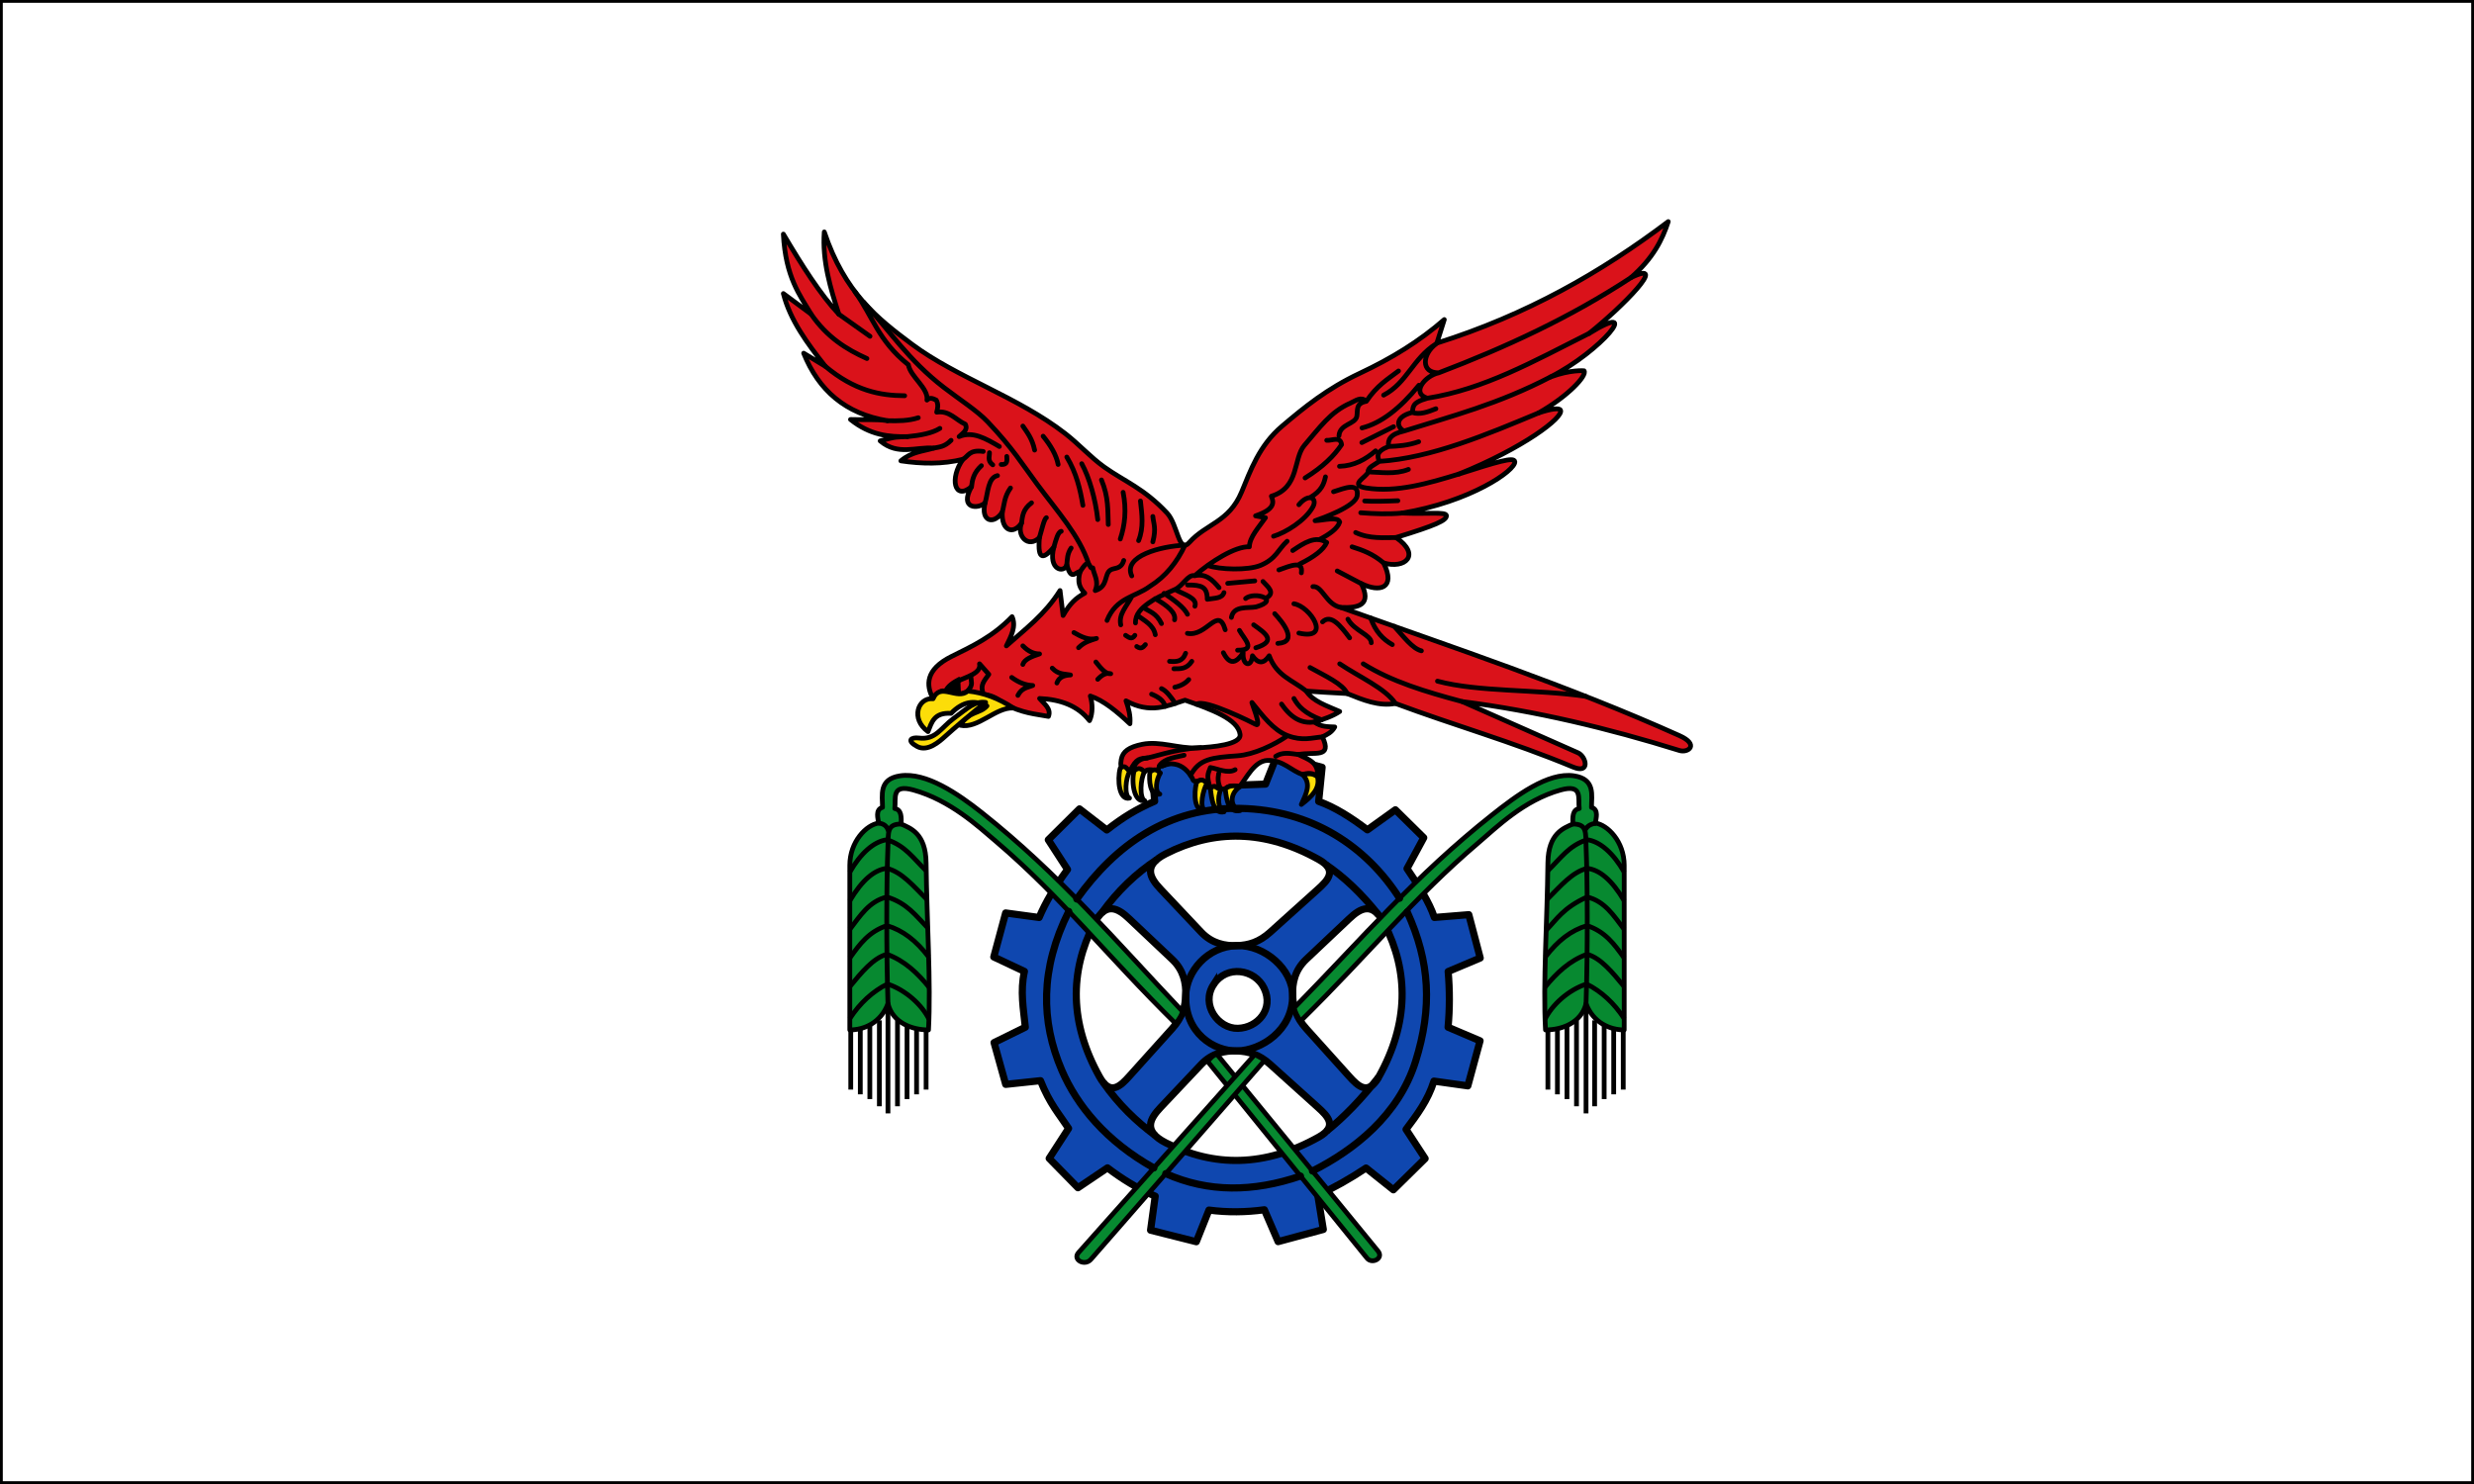 <svg xmlns="http://www.w3.org/2000/svg" width="500" height="300"><rect width="100%" height="100%" fill="#333333" stroke="none"/><path d="M499.717 299.717H.283V.283h499.434z" color="#000" fill="#fff" stroke="#000" stroke-width=".565"/><path d="M203.241 184.56l6.768.917c1.295-3.04 3.113-6.166 5.741-9.7l-3.886-6.003 6.302-6.252 5.517 4.265c3.41-2.646 5.86-4.138 9.675-5.815l-.568-6.868 8.926-2.369 2.552 6.19 11.5-.411 2.304-5.808 9.132 2.41-.7 6.892c3.283 1.164 6.567 3.257 9.851 5.751l5.657-4.058 5.73 5.652-3.381 6.244c2.336 3.414 4.508 6.787 5.528 9.872l6.96-.565 2.307 8.762-6.478 2.732c.319 3.753.33 7.506-.02 11.26l6.467 2.75-2.47 9.106-6.851-.96c-1.227 3.906-3.438 6.827-5.64 9.757l3.86 5.896-6.417 6.32-5.53-4.407c-3.25 2.173-6.5 3.998-9.751 5.504l1.12 6.917-9.135 2.46-2.78-6.442c-3.732.508-7.465.555-11.198.062l-2.554 6.4-9.249-2.33.939-6.88c-3.584-1.54-6.73-3.518-9.648-5.724l-5.966 4.022-5.816-5.93 3.923-6.064c-1.894-2.887-3.787-4.922-5.68-9.65l-7.031.747-2.349-8.445 6.317-3.112c-.372-3.681-1.07-7.282-.179-11.28l-6.196-2.92z" fill="#0f47af" fill-rule="evenodd" stroke="#000" stroke-width="1.446" stroke-linecap="round" stroke-linejoin="round"/><path d="M245.261 199.049c2.64-4.069 8.359-3.146 10.216.722 2.032 4.23-1.316 8.015-5.297 8.116-3.981.101-7.559-4.77-4.919-8.838z" fill="#fff" fill-rule="evenodd" stroke="#000" stroke-width="1.446"/><path d="M235.613 172.596c-4.676 2.386-3.208 4.871-1.052 7.155l8.192 8.68c2.172 2.302 4.807 2.829 7.257 2.734 2.31-.089 4.428-.67 6.719-2.733l9.638-8.68c1.964-1.77 4.02-3.824.168-5.985-10.904-6.12-21.268-6.096-30.922-1.17zM235.613 231.024c-4.676-2.386-3.208-4.871-1.052-7.155l8.192-8.68c2.172-2.302 4.807-2.829 7.257-2.734 2.31.089 4.428.67 6.719 2.733l9.638 8.68c1.964 1.77 4.02 3.824.168 5.985-10.904 6.12-21.268 6.096-30.922 1.17zM279.805 186.8c-2.384-4.678-4.868-3.21-7.15-1.052l-8.675 8.198c-2.299 2.173-2.826 4.81-2.731 7.262.089 2.311.67 4.43 2.731 6.723l8.675 9.645c1.767 1.965 3.82 4.023 5.98.17 6.116-10.913 6.092-21.284 1.17-30.945zM221.081 186.8c2.384-4.678 4.868-3.21 7.15-1.052l8.675 8.198c2.299 2.173 2.826 4.81 2.731 7.262-.089 2.311-.67 4.43-2.731 6.723l-8.675 9.645c-1.767 1.965-3.82 4.023-5.98.17-6.116-10.913-6.092-21.284-1.17-30.945z" fill="#fff" fill-rule="evenodd" stroke="#000" stroke-width="1.446" stroke-linecap="round" stroke-linejoin="round"/><path d="M233.45 229.531c-3.794-2.845-7.374-6.225-10.502-10.735m55.687-1.05c-3.507 4.472-7.015 8.105-10.522 10.91m-.168-53.87c3.667 2.474 7.225 5.839 10.6 10.093m-55.874-.336c3.183-4.434 6.9-7.976 11.084-10.74" fill="none" stroke="#000" stroke-width="1.446"/><path d="M190.851 139.705c1.69.763 3.287.886 4.74-.002 2.383.761 4.766.26 7.148 2.489 4.082 2.08 6.402 2.105 9.157 2.637.603-1.552-.853-2.514-1.796-3.624 4.232.191 7.746 1.46 10.094 4.478.697-1.482.617-3.496.162-4.978 2.668.89 5.336 3.081 8.004 5.61.146-1.546-.239-3.093-.796-4.64 4.946 2.7 8.35 1.03 11.934-.13 5.407 1.901 10.735 3.836 11.125 6.92.262 2.065-5.57 2.588-8.828 2.723-3.662.152-7.373-1.442-10.933-.72-2.674.541-3.968 1.444-4.253 3.066-.428 2.233.746 2.283 1.718 2.412 1.44-2.892 2.071-2.481 3.535-2.725-1.393-.014-2.988 1.224-2.663 2.61.503-.189 1.17.112 2.13.178.684-.803 2.185-.209 2.5-.137.347.078.397-1.846 1.114-1.013 1.003-.493.968-.593 2.423-.387 1.675.238 2.897 1.574 3.618 2.88.432 1.681 2.193-1.106 3.636 2.002.71-.639 1.42-.342 2.13.177l.872-.052c.68-.744 1.872-.724 2.811-.354 1.51-1.818 3.043-5.267 5.693-5.403 3.144-.14 4.946 2.179 7.067 2.816 1.945-.363 2.237-.179 3.08.511.29-3.028-1.92-3.531-3.893-4.52 3.319-.612 6.946.843 4.878-3.564.934-.467 1.89-.888 2.501-2.002-1.375-.062-2.751.021-4.127-1.001 2.002-.563 3.791-1.233 5.128-2.128-2.569-1.139-5.45-2.043-6.754-4.13 2.391.166 4.879.333 8.255.5 3.252 1.321 6.504 2.637 9.756 2.003 12.123 4.521 23.318 7.624 35.895 12.852 3.565 1.482 2.654-2.147 1-2.879l-23.388-10.349c14.866 1.9 29.435 5.38 43.9 9.888 1.742.542 4.081-1.174 0-3.004-22.482-10.087-45.635-17.791-68.453-25.917 3.724.17 6.273-.554 4.151-4.83 3.669 1.846 7.082 1.013 4.503-4.167 4.346 1.286 7.643-1.606 2.517-5.138 8.006-2.462 10.286-3.464 10.183-4.437-.085-.814-3.855-.266-8.933-.502 13.804-2.284 22.945-8.634 22.757-10.397-.111-1.04-3.661.062-11.28 2.497 12.88-5.189 21.265-11.468 20.51-12.913-.26-.499-1.92-.266-4.436.573 5.876-3.321 9.877-7.56 9.202-8.52 0 0-2.686-.288-6.793 1.246 10.237-5.174 18.921-15.67 7.812-8.807 6.565-5.208 16.418-15.153 8.46-11.277 4.48-3.916 6.326-7.643 7.534-11.325-13.476 10.194-28.58 18.841-46.762 24.562l1.501-4.756c-5.03 4.388-10.621 7.82-17.076 10.855-6.667 3.134-11.228 6.894-15.693 10.672-4.673 3.955-6.388 9.004-8.194 13.323-2.572 6.152-7.154 6.381-10.567 10.208-2.168 2.431-2.314-3.619-4.505-5.953-4.73-5.039-8.61-6.377-12.694-9.295-2.781-1.988-5.12-4.627-7.901-6.78-9.556-7.401-21.89-11.293-30.932-18.024-7.025-5.229-13.624-10.416-17.745-22.721-.431 5.867 1.265 11.467 2.943 16.63-3.738-3.977-7.476-9.874-11.213-16.188.447 8.725 3.351 12.363 5.606 16.17l-5.606-4.154c1.351 5.348 4.82 10.061 8.492 14.713l-4.386-2.655c3.008 7.52 8.482 12.254 16.914 13.64-2.344-.343-4.705-.14-7.452-.239 3.975 3.18 7.75 3.544 11.492 3.462-2.206.122-2.118-.083-5.491.865 3.6 3.043 7.201 1.17 10.802 1.459-2.215.67-4.407.713-6.623 2.573 4.096.609 8.457.725 12.553-.318-2.73 3.764-1.785 8.464 1.72 5.55-2.54 4.554 1.385 4.548 2.752 3.254-.954 3.828 1.793 4.49 3.472 1.869-.219 3.77 2.191 4.68 3.884 2.225-1.025 2.576 1.347 5.184 3.62 2.928-.46 5.046 1.048 4.124 2.92 1.928-1.233 4.67 2.114 5.34 2.614 3.566.898 3.446 1.796 1.341 2.693 1.399-.65 2.137-.049 3.379.94 4.344-1.844 1.006-3.01 2.099-4.384 4.52l-.619-5.051c-3.102 4.927-7.077 7.819-10.844 11.193.954-1.968 2.025-3.937 1.15-5.906-3.912 4.068-8.08 5.982-12.2 8.025-5.362 2.66-5.212 5.852-3.758 8.557.757-.883 1.513-1.81 2.27-1.545z" fill="#da121a" fill-rule="evenodd" stroke="#000" stroke-width=".964" stroke-linecap="round" stroke-linejoin="round"/><path d="M190.851 139.705c.491-1.18 1.673-1.945 2.99-2.63.041 1.512.083 2.177.124 2.878z" fill-rule="evenodd" stroke="#000" stroke-width=".482" stroke-linecap="round" stroke-linejoin="round"/><path d="M188.58 141.25c-3.068-.289-4.612 4.081-1.027 6.649.746-1.836 1.186-3.903 4.661-3.69 2.366-2.396 4.666-2.793 7.255-1.502-1.444 1.649-3.596.978-5.394 3.91 3.573.782 7.146-3.683 10.72-3.484-2.95-1.97-6.018-3.111-9.204-3.43-2.128 1.895-5.574-1.854-7.01 1.547z" fill="#fcdd09" fill-rule="evenodd" stroke="#000" stroke-width=".964" stroke-linecap="round" stroke-linejoin="round"/><path d="M192.678 145.277c-2.508 1.857-3.574 4.352-6.959 3.923-1.554-.197-2.598.493-.353 1.71 2.099 1.136 4.512-1.015 5.622-2.021 1.783-1.617 5.657-4.933 8.215-6.89-2.159-.296-3.482 1.025-6.525 3.278zM263.193 156.537c1.993 1.914.707 4.011-.188 6.086 2.06-1.555 3.836-3.198 3.268-5.574-1.027-.878-2.053-.586-3.08-.512zM250.701 158.967c-2.522 1.613-1.908 4.445-.063 4.897-2.317.51-2.754-2.01-3.016-4.385 1.026-.878 2.053-.586 3.079-.512zM246.75 159.53c-.837 1.915-.476 4.136.637 4.584-2.088.51-2.512-2.384-2.767-4.76 1.026-.878 1.103.102 2.13.177zM243.96 158.324c-.836 1.289-1.6 4.95-.488 5.397-2.087.51-2.255-3.198-1.641-5.574 1.026-.878 1.479-.335 2.13.177zM234.518 156.259c-.837 1.288-1.226 3.823-.114 4.27-2.087.511-2.192-2.947-2.016-4.447 1.026-.878 1.479-.335 2.13.177zM228.327 155.946c-.837 1.288-1.163 4.95-.051 5.397-2.087.51-2.505-3.636-1.891-6.012 1.026-.878 1.29.103 1.942.615zM231.329 156.009c-.837 1.288-1.101 5.387.011 5.834-2.087.511-2.755-3.635-2.141-6.012 1.026-.877 1.478-.335 2.13.178z" fill="#fcdd09" fill-rule="evenodd" stroke="#000" stroke-width=".964" stroke-linecap="round" stroke-linejoin="round"/><path d="M234.323 154.77c1.105-1.544 3.399-1.67 4.981-2.098m-35.833-60.405c.043.821.2 1.719-1.126 1.627m-2.376-2.378c.03.817-.443 1.634.67 2.451m28.153 26.504c-1.12 2.155-2.76 3.69-2.286 5.846m-19.783-40.183c.922 1.357 1.907 2.589 2.376 4.853m1.72-2.808c1.538 1.905 2.672 3.81 3.033 5.715m1.75-1.502c1.95 3.254 2.701 6.508 3.253 9.762m-.235-8.416c1.545 2.795 2.787 7.205 3.237 11.295m.75-8.01c1.458 3.504 1.262 6.18 1.376 9.011m3.002-6.508c.7 3.529.372 6.617-.577 9.439m4.079-7.687c.298 2.67.697 5.34-.376 8.01m2.877.251c.719-2.79.144-3.637 0-5.132M201.97 90.264c-2.71-1.587-5.42-3.18-8.13-2.002.757-.721 1.837-1.335 1.251-2.504-1.907-.852-3.244-2.843-5.784-2.43.235-.817.37-1.634-.094-2.45-.626-.279-1.251-.636-1.876 0 .375-2.379-3.378-4.757-3.753-7.135-6.15-4.916-7.202-9.833-10.798-14.75m43.692 51.798c-.779 1.126-.775 2.252-.875 3.379m-1.126-6.759c-.652.128-1.065 1.688-1.488 3.192m-1.513-5.945c-.47.24-.938 2.496-1.407 4.017m-1.595-7.021c-1.804 1.364-1.81 2.729-2.025 4.093m-2.228-7.097c-1.286 1.808-1.222 3.278-1.656 4.872m-.97-7.375c-1.9.413-1.903 3.357-2.502 5.507m-.75-7.51c-1.551 1.419-1.843 2.837-2.001 4.256m2.376-7.135c-2.835-.39-2.966.91-4.097 1.585m-2.407-3.837c-1.341 1.362-2.406 1.34-3.523 1.581m1.266-3.996c-1.52.96-3.883 1.416-6.577 1.672m2.205-3.821c-1.935.638-4.077.657-6.245.598M182.834 80c-4.97-.028-10.118-1-16.022-5.938m-2.886-10.56c3.204 4.663 7.14 7.127 11.278 8.98m-5.67-8.961l6.296 4.463m44.18 45.978c-1.87-5.679-6.234-10.482-10.404-16.085-2.944-3.956-4.947-7.288-10.012-12.62-2.14-2.251-5.514-4.378-8.822-6.92-7.154-5.498-11.02-11.538-16.249-17.262m52.587 52.227c-.519 1.808-1.856 1.449-2.62 1.889-1.416.814-.428 3.343-3.143 4.198.79-1.913-.232-3.1-.491-4.594-.917.5-.326-2.802-2.56.772m5.437 9.866c1.879-4.69 5.703-4.709 8.63-6.883 3.263-2.022 5.518-4.91 7.132-8.345-4.833.201-12.638 2.202-10.76 6.217m6.004 22.785c.93.404 1.862 1.601 2.793 2.997m-4.794-1.876c1.333.546 2.42 1.258 2.758 2.468m4.746-5.41c-.624.743-1.668 1.304-2.81 1.535m3.436-5.227c-1.052 1.601-2.347 1.503-3.628 1.502m-.875-1.502c1.328.11 2.618.116 3.252-1.627m-8.13-1.752c-.43.507-.86 1.02-1.75.375m-2.252-2.253c.625.4 1.25.964 1.876 0m-16.697 6.634c1.23 1.324 2.46 1.138 3.69 1.377-1.261.06-2.32.405-2.752 1.627m7.88-4.25c1 1.279 2 2.483 3.001 2.372-.875-.242-1.75.19-2.626 1.127m-4.816-9.45c1.522.88 3.044 1.624 4.565 1.19-1.209.405-2.418.672-3.627 1.877m-11.256-.376c1.125 1.155 2.251 1.64 3.377 1.627-1.624.522-3.07 1.111-3.377 2.128m-2.252 2.628c1.418 1.037 2.835 1.592 4.253 1.627-1.074.41-2.242.494-3.002 2.003m-9.498-3.844c.018 1.078.472 1.625-.456 2.703m-2.37-1.656c1.862-.973 4.974-1.624 4.57-3.586l1.876 2.127c-.95 1.317-1.635 2.102-1.268 3.418m91.695-70.254c-2.848 2.086-3.175 5.921.5 5.883-2.728.556-5.677 4.108-2.285 5.132-3.439.96-2.744 1.919-3.093 2.878-3.612.936-3.08 3.06-1.625 3.755-2.843.627-3.328 1.799-3.127 3.13-2.605 1-2.27 2.002-1.876 3.003-.935.672-2.397 1.24-2.252 2.128-.292 1.075-4.041 2.678-.375 3.254 6.09.956 12.57-.937 18.73-2.827m-14.227-5.559c1.942-.076 3.898-.195 6.072-.966m-1.32-5.918c1.603.52 3.205-.117 4.807-.749m39.424-26.505c-12.165 7.988-25.277 14.08-38.852 19.244m-2.286 5.132c11.424-1.817 21.255-7.346 32.678-13.1m-7.812 8.807c-10.532 5.488-19.946 7.899-29.584 10.926m27.175-3.651c-10.476 4.363-21.702 9.117-32.178 9.784m-2.252 2.128c2.44.055 5.464.571 8.13-.5m-8.837 6.382c1.59.11 3.944.068 6.71-.058m-7.504 2.436c2.794.22 5.587.318 8.38.067m-9.41 3.93c2.845 1.337 5.69 1.018 8.535 1.01m-9.256 1.877c2.122.67 4.243 1.431 6.364 3.26m-9.365 1.622l4.752 2.503m-9.67.662c1.877-.23 2.692 3.658 5.629 4.21m-9.466-.742c3.343.533 7.738 7.468 1.006 5.926m-4.884-3.923c1.6 1.704 4.874 5.76.632 6.007m-4.884-3.754c2.22 1.62 4.846 3.254.433 4.646m-3.31-3.52c.935 1.72 3.542 4.05-.375 4.005m29.517-51.566c4.74-2.466 5.822-7.318 10.631-10.389M275.263 86.51c3.835-.954 7.67-3.906 11.506-8.636M275.232 89.47l6.41-3.211m-10.928 8.01c2.977-.092 5.262-1.393 7.3-3.129m-7.403-3.053c.16-2.408 3.328-2.298 3.612-3.946.212-1.237-.282-2.601 1.915-3.014M263.762 96.62c3.626-2.244 5.865-4.488 7.373-6.731-.25-1.794-1.908-.77-3.002-.876m-3.407 11.603c2.4-1.406 2.84-2.813 3.157-4.219m-10.5 12.01c2.445-.753 6.385-3.129 7.953-5.935.969-1.733-.783-2.919-2.83-.443m3.273 3.24c1.436-.501 8.206-2.875 8.51-5.065.383-2.75-2.435-1.55-4.78-.803m-2.903 9.703c2.066-1.093 3.729-2.243 4.154-3.57-.392-1.167-3.088-.375-4.981-.266m-3.155 8.77c2.978-1.458 4.89-2.916 5.51-4.374-2.291-1.462-4.582.098-6.873 1.627m-2.797 3.92c2.338-.837 4.937-1.998 4.541.586m-7.754 1.752c.75.88 2.79 2.313.507 3.409m-6.886 3.85c.448-2.437 3.294-1.793 5.003-2.127 5.052-1.458-.312-3.18-2.135-1.692m-11.763 7.044c3.903.763 6.217-5.674 7.645-.721m.5-9.387l5.473-.496m-9.52-3.127c2.385.87 8.138 1.042 10.676-.007 3.169-1.31 3.585-3.268 5.378-4.882m-18.685 6.973c2.23-.52 3.625.842 4.927 2.414m-6.357-.543c2.792-.004 3.98.335 3.98 2.891 1.582-.26 2.963-.151 3.377-1.346m-9.907-.639c1.78 1.012 4.638 1.729 4.029 3.392m-6.23-2.61c2.108 1.413 4.019 2.825 4.73 4.237m-2.612 1.12c.324-1.43-1.425-2.86-3.916-4.29m-2.43 1.778c1.271.873 2.649 1.102 3.704 3.27m-4.925-1.7c1.473 1.12 3.307 1.949 3.674 3.953m20.262-24.031c3.867-1.325 3.74-2.65 3.198-3.975 5.743-1.75 4.368-7.615 6.683-10.294 3.038-3.516 5.251-6.762 9.255-8.51 1.098-.48 2.168-1.43 3.252-.376 2.168-3.219 4.336-4.48 6.504-6.133m-53.156 50.94c-.05-1.798 1.222-2.994 2.627-4.004 1.477-1.064 2.664-1.562 5.351-2.767 1.588-.712 2.653-3.14 3.98-2.777 3.242-2.845 8.235-5.99 11.055-5.846.04-1.961 1.896-3.922 3.252-5.883l-2-.375m-11.087 46.862c-5.82.306-9.66 2.082-11.665 2.201m50.78-26.727c1.83 1.986 3.66 4.508 5.49 4.949m-10.248-6.626c.937 2.702 2.492 4.32 4.37 5.374m-8.977-5.146c1.316 2.387 4.727 3.18 4.725 4.77m-9.853-4.224c1.676-1.613 3.568.674 5.475 3.232m-25.515 3.002c1.334 2.654 2.669 2.043 4.003-.007-.21 2.598 1.674 3.1 1.876.626 1.127 1.611 2.255 1.691 3.383 0 1.474 4.084 4.769 4.934 7.498 7.134m.75-4.756c3.045 1.698 6.69 3.336 7.505 5.257m-1.501-6.008c3.895 2.638 9.244 4.953 11.257 8.01m-6.504-8.01c5.738 3.593 12.628 5.658 20.011 7.634m-5.003-4.13c8.282 2.223 19.951 1.61 29.927 3.058m-62.631 12.145c1.36-.926 2.974-.588 4.563-.376m-16.072 3.822c-.221 1.06-.168 2.121.442 3.182m-2.13-4.37c-.482 1.26-.843 1.66 0 4.192m0-4.193c1.459.231 3.544 1.306 5.003.438m10.63-6.884c-2.803 1.914-6.841 3.832-10.13 4.068-5.13.368-7.753.59-9.508 3.967m26.47-11.23c-3.412-1.297-4.74-2.784-5.58-4.314m4.127 4.756c-2.21.297-4.42-.403-6.629-3.63m-17.157.051c1.48-1.258 11.635 3.877 11.914 4.048 1.374.836-.951-4.679-.735-4.405 2.201 2.718 4.339 5.587 7.229 6.69 2.946 1.123 4.881.431 7.004.25" fill="none" stroke="#000" stroke-width=".964" stroke-linecap="round" stroke-linejoin="round"/><path d="M244.043 214.55l32.232 39.8c1.017 1.256 3.429.039 2.216-1.444l-32.55-39.782c-1.028.319-1.25.845-1.898 1.425z" fill="#078930" fill-rule="evenodd" stroke="#000" stroke-width=".964" stroke-linecap="round" stroke-linejoin="round"/><path d="M217.957 253.235l35.65-40.064 2.023 1.129-35.153 40.292c-1.254 1.437-3.75.066-2.52-1.357zM261.595 203.696c13.916-14.209 24.402-26.647 39.996-38.989 4.775-3.778 11.223-8.649 16.486-7.872 4.403.65 3.561 3.965 3.566 6.377 1.535.463.882 2.297.777 3.18 2.46.338 5.833 3.714 5.833 8.537v33.275c-2.892 0-6.265-1.446-7.71-5.304-.965 3.858-4.82 5.304-8.193 5.304-.507-9.718.352-21.808.482-33.757.065-6.032 3.241-7.038 5.034-7.865-.013-1.309-.127-2.867 1.297-3.129-.279-2.063.795-5.01-3.752-3.755-7.441 2.056-13.06 7.642-16.6 10.656-13.284 11.307-21.77 22.098-35.984 36.09-.544-.916-1.142-1.832-1.232-2.748zM238.952 204.42c-13.473-14.21-24.95-27.813-40.543-40.155-4.775-3.779-11.223-8.207-16.486-7.43-4.403.65-3.561 3.965-3.566 6.377-1.535.463-.882 2.297-.777 3.18-2.46.339-5.833 3.714-5.833 8.537v33.275c2.892 0 6.265-1.446 7.71-5.304.965 3.858 4.82 5.304 8.193 5.304.507-9.718-.352-21.808-.482-33.757-.065-6.032-3.241-7.038-5.034-7.865.013-1.309.127-2.867-1.298-3.129.28-2.063-.794-5.01 3.753-3.755 7.441 2.056 13.149 7.377 16.689 10.39 13.283 11.308 22.184 22.912 36.398 36.905.36-.827 1.179-1.597 1.276-2.573z" fill="#078930" fill-rule="evenodd" stroke="#000" stroke-width=".964" stroke-linecap="round" stroke-linejoin="round"/><path d="M177.58 166.393c.967.131 1.768.54 2.032 1.844m-7.672 39.967v12.057m1.928-12.057v13.021m1.927-13.985v14.95m1.928-15.915v17.361m9.445-15.432v12.057m-1.927-12.057v13.021m-1.928-13.985v14.95m-1.928-15.915v17.361m-1.927-20.736v22.183m-7.71-48.779c2.187-3.824 4.856-6.197 7.503-6.55 3.713 1.204 5.327 3.757 7.939 6.285m-15.443 6.052c2.501-4.23 5.002-6.273 7.503-6.55 3.015.76 5.284 3.498 8.073 6.288m-15.576 6.05c2.064-2.685 3.859-5.675 7.503-6.551 4.028 1.222 5.803 3.722 8.27 6.278m-15.773 6.06c2.076-2.907 3.851-5.32 7.503-6.551 3.235.96 5.907 3.03 8.435 6.346m-15.938 5.992c2.353-2.85 4.691-5.768 7.503-6.551 3.533 1.285 6.191 3.796 8.552 6.723m-16.055 6.288c2.058-3.166 4.602-5.48 7.603-6.995 3.766 1.222 7.021 4.305 8.39 7.108m-8.282-3.126c-.347-10.715-.302-24.825-.007-31.769.117-2.766-.275-4.565 2.683-4.549M322.58 166.441c-.957.092-1.789.434-2.276 1.465m7.756 40.298v12.057m-1.928-12.057v13.021m-1.927-13.985v14.95m-1.928-15.915v17.361m-9.445-15.432v12.057m1.927-12.057v13.021m1.928-13.985v14.95m1.928-15.915v17.361m1.927-20.736v22.183m7.71-48.779c-2.187-3.824-4.856-6.197-7.503-6.55-3.713 1.204-5.327 3.757-7.939 6.285m15.443 6.052c-2.501-4.23-5.002-6.273-7.504-6.55-3.014.76-5.283 3.498-8.072 6.288m15.576 6.05c-2.064-2.685-3.86-5.675-7.504-6.551-4.876 2.24-6.065 4.48-8.268 6.72m15.772 5.618c-2.076-2.907-3.851-5.32-7.504-6.551-3.234.96-5.906 3.03-8.434 6.346m15.938 5.992c-2.353-2.85-4.691-5.768-7.504-6.551-3.532 1.285-6.19 3.796-8.55 6.723m16.054 6.288c-2.058-3.166-4.602-5.48-7.603-6.995-3.766 1.222-7.021 4.305-8.39 7.108m8.282-3.126c.347-10.715.302-24.825.007-31.769-.117-2.766.275-4.565-2.683-4.549" fill="none" stroke="#000" stroke-width=".964"/><path d="M250.01 191.165c-6.087.144-10.236 5.332-10.373 10.043-.222 7.628 5.725 11.338 10.373 11.247 4.835-.095 11.262-4.104 11.239-11.247-.017-5.184-5.596-10.203-11.239-10.043m-16.816 44.947c-9.677-5.42-15.53-12.608-18.598-19.745-4.25-9.886-4.404-20.497 1.398-32.119m46.835 53.499c-9.53 3.247-18.64 3.34-27.227-.49m48.797-52.897c4.598 10.073 5.103 19.328 1.685 30.22-3.418 10.892-12.45 17.925-20.832 22.146m-47.625-54.98c7.782-10.898 18.479-18.628 33.011-18.325 14.533.304 25.472 7.663 32.215 18.17" fill="none" stroke="#000" stroke-width="1.446" stroke-linecap="round" stroke-linejoin="round"/></svg>